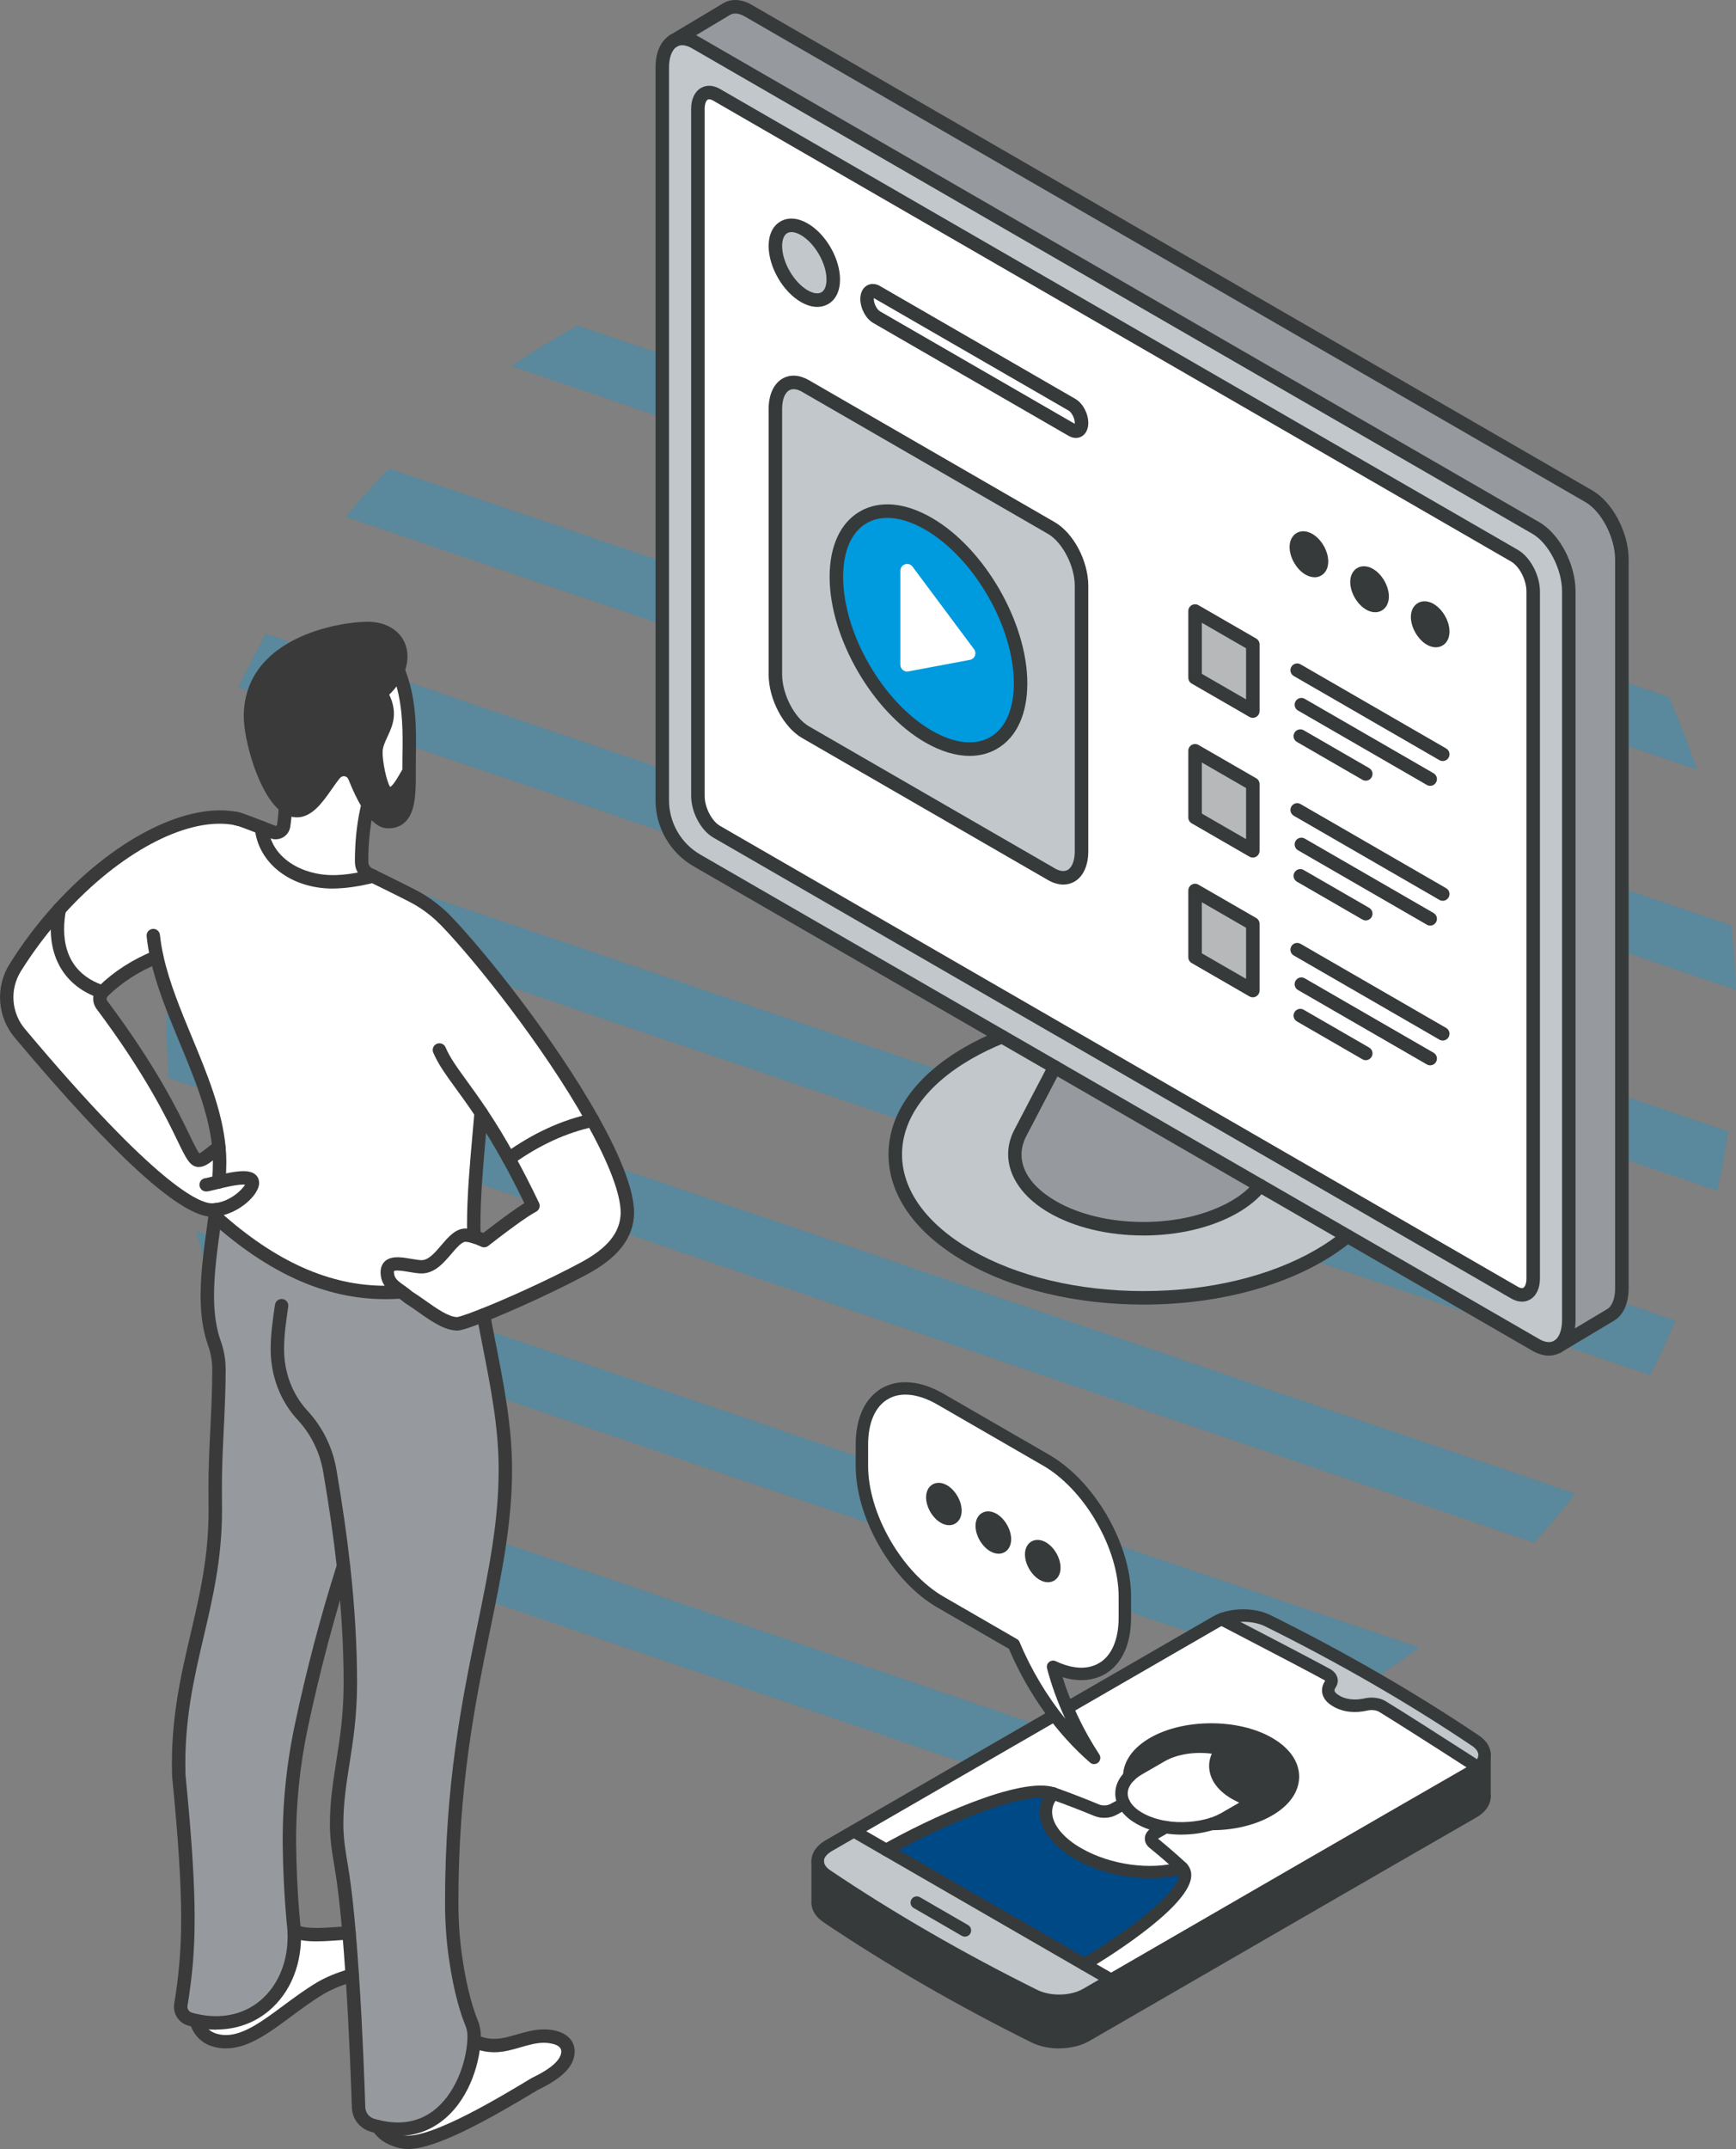 <?xml version="1.0" encoding="UTF-8"?><svg id="uuid-0151e0d1-d2ca-4357-bc96-17813c7c7ebe" xmlns="http://www.w3.org/2000/svg" viewBox="0 0 508.51 629.13"><rect x="0" y="0" width="508.51" height="629.13" fill="#808080" stroke="none"/><g id="uuid-341cdc24-a6df-45db-b1ac-59a2d3f16442"><path d="m262.87,68.2c-11.84.82-23.41,2.52-34.65,5.03l227.24,77.3c-8.37-10.04-17.57-19.34-27.49-27.81l-160.96-54.75c-1.38.07-2.76.14-4.15.23Z" fill="#009ade" opacity=".3" stroke-width="0"/><path d="m169.22,95.33c-6.7,3.63-13.19,7.59-19.46,11.84l347.28,118.13c-2.4-7.26-5.14-14.35-8.22-21.26L169.22,95.33Z" fill="#009ade" opacity=".3" stroke-width="0"/><path d="m101.29,151.31l407.22,138.52c-.09-2.67-.21-5.34-.4-8.03-.25-3.67-.6-7.3-1.02-10.91L113.97,137.16c-4.42,4.54-8.66,9.26-12.69,14.14Z" fill="#009ade" opacity=".3" stroke-width="0"/><path d="m77.89,185.52c-2.87,5.13-5.55,10.37-8.03,15.73l433.12,147.33c1.3-5.71,2.38-11.5,3.23-17.36L77.89,185.52Z" fill="#009ade" opacity=".3" stroke-width="0"/><path d="m56.31,238.81c-1.49,5.64-2.77,11.36-3.83,17.16l430.88,146.57c2.67-5.2,5.15-10.52,7.42-15.93L56.31,238.81Z" fill="#009ade" opacity=".3" stroke-width="0"/><path d="m48.73,296.85c-.01,5.49.16,11.02.54,16.59.05.71.12,1.41.17,2.12l400.01,136.07c4.18-4.63,8.17-9.43,11.96-14.39L48.73,296.85Z" fill="#009ade" opacity=".3" stroke-width="0"/><path d="m57.44,360.44c2.01,7.1,4.34,14.05,6.98,20.84l333.07,113.3c6.29-3.8,12.38-7.89,18.25-12.25L57.44,360.44Z" fill="#009ade" opacity=".3" stroke-width="0"/><path d="m309.99,525.44c11.44-1.56,22.58-3.95,33.38-7.1l-250.51-85.21c6.73,9.21,14.12,17.89,22.09,25.97l195.03,66.34Z" fill="#009ade" opacity=".3" stroke-width="0"/><path d="m475.09,163.77v213.37c0,3.86-1.27,6.6-3.3,7.8l-15.53,9.28c2.03-1.18,3.28-3.93,3.28-7.79v-213.35c0-7.14-4.32-15.43-9.67-18.51L203.68,12.43c-2.36-1.36-4.52-1.49-6.2-.58l15.36-9.19c1.7-1.01,3.93-.93,6.38.49l246.18,142.13c5.34,3.08,9.68,11.36,9.68,18.49Z" fill="#969a9e" stroke-width="0"/><path d="m459.53,360.63v25.8c0,3.86-1.26,6.6-3.29,7.78-1.71,1.02-3.94.94-6.38-.48l-245.73-141.85c-6.27-3.62-10.14-10.33-10.14-17.58V19.75c0-4,1.35-6.75,3.48-7.9,1.68-.91,3.84-.78,6.2.58l246.18,142.13c5.35,3.08,9.67,11.36,9.67,18.51v187.55Zm-10.43,13.66v-201.13c0-4.04-2.45-8.72-5.47-10.46L209.91,27.75c-3.03-1.75-5.48.1-5.48,4.14v201.13c0,4.03,2.45,8.72,5.48,10.47l233.72,134.94c3.02,1.74,5.47-.11,5.47-4.14Z" fill="#c2c7cc" stroke-width="0"/><path d="m449.1,173.15v201.13c0,4.03-2.45,5.89-5.47,4.14l-233.72-134.94c-3.03-1.75-5.48-6.44-5.48-10.47V31.89c0-4.04,2.45-5.89,5.48-4.14l233.72,134.94c3.02,1.74,5.47,6.43,5.47,10.46Zm-26.49,11.75c0-2.35-1.65-5.2-3.68-6.38-2.03-1.17-3.68-.22-3.68,2.13s1.65,5.21,3.68,6.38c2.04,1.18,3.68.22,3.68-2.13Zm-17.76-10.25c0-2.35-1.65-5.2-3.68-6.38s-3.68-.22-3.68,2.13,1.65,5.2,3.68,6.38c2.04,1.18,3.68.22,3.68-2.13Zm-17.77-10.26c0-2.35-1.65-5.2-3.68-6.38-2.04-1.18-3.68-.22-3.68,2.13s1.65,5.2,3.68,6.38c2.03,1.17,3.68.21,3.68-2.13Zm-20.11,125.61v-19.53l-16.91-9.76v19.53l16.91,9.76Zm0-40.91v-19.53l-16.91-9.76v19.53l16.91,9.76Zm0-40.91v-19.53l-16.91-9.76v19.53l16.91,9.76Zm-50.17,41.05v-77.73c0-6.52-3.96-14.1-8.86-16.92l-71.97-41.55c-4.89-2.82-8.86.18-8.86,6.7v77.73c0,6.52,3.96,14.09,8.86,16.92l71.97,41.55c4.89,2.82,8.86-.17,8.86-6.69Zm0-125.42c0-2.04-1.24-4.42-2.78-5.31l-57.26-33.06c-.77-.44-1.46-.43-1.96-.05-.5.38-.81,1.13-.81,2.15,0,2.04,1.24,4.41,2.78,5.3l57.26,33.06c.77.44,1.46.43,1.96.05.51-.38.81-1.13.81-2.15Zm-72.72-41.99c0-5.41-3.8-11.99-8.48-14.69-4.68-2.7-8.47-.51-8.47,4.9s3.8,11.98,8.47,14.68c4.68,2.7,8.48.51,8.48-4.89Z" fill="#fff" stroke-width="0"/><path d="m418.93,178.51c2.04,1.18,3.68,4.03,3.68,6.38s-1.65,3.3-3.68,2.13c-2.03-1.17-3.68-4.04-3.68-6.38s1.65-3.3,3.68-2.13Z" fill="#373a3a" stroke-width="0"/><path d="m401.17,168.26c2.04,1.18,3.68,4.03,3.68,6.38s-1.65,3.3-3.68,2.13c-2.04-1.18-3.68-4.04-3.68-6.38s1.65-3.3,3.68-2.13Z" fill="#373a3a" stroke-width="0"/><path d="m369.09,347.12l25.58,14.77c-2.44,2.01-5.22,3.95-8.34,5.75-14.21,8.21-32.8,12.3-51.41,12.31-18.58,0-37.19-4.1-51.39-12.3-28.39-16.38-28.39-42.96,0-59.34,3.13-1.81,6.48-3.42,9.98-4.83l15.44,8.91-10.08,19.29c-3.88,7.41-.73,15.8,9.42,21.66,7.36,4.25,16.99,6.37,26.62,6.38,9.65,0,19.27-2.12,26.65-6.37,3.21-1.85,5.73-3.99,7.52-6.23Z" fill="#c2c7cc" stroke-width="0"/><path d="m383.41,158c2.03,1.17,3.68,4.02,3.68,6.38s-1.65,3.3-3.68,2.13c-2.04-1.18-3.68-4.04-3.68-6.38s1.65-3.3,3.68-2.13Z" fill="#373a3a" stroke-width="0"/><path d="m308.95,312.39l60.14,34.73c-1.8,2.24-4.32,4.38-7.52,6.23-7.37,4.25-16.99,6.36-26.65,6.37-9.63,0-19.26-2.13-26.62-6.38-10.16-5.86-13.3-14.25-9.42-21.66l10.08-19.29Z" fill="#969a9e" stroke-width="0"/><polygon points="366.97 270.46 366.97 289.99 350.06 280.23 350.06 260.7 366.97 270.46" fill="#b6b8ba" stroke-width="0"/><polygon points="366.97 229.55 366.97 249.08 350.06 239.32 350.06 219.79 366.97 229.55" fill="#b6b8ba" stroke-width="0"/><polygon points="366.97 188.64 366.97 208.17 350.06 198.41 350.06 178.88 366.97 188.64" fill="#b6b8ba" stroke-width="0"/><path d="m316.8,171.49v77.73c0,6.52-3.96,9.52-8.86,6.69l-71.97-41.55c-4.89-2.82-8.86-10.4-8.86-16.92v-77.73c0-6.52,3.96-9.52,8.86-6.7l71.97,41.55c4.89,2.82,8.86,10.4,8.86,16.92Zm-17.86,28.55c0-17.19-12.08-38.11-26.98-46.72-14.9-8.6-26.98-1.63-26.98,15.57s12.08,38.12,26.98,46.72c14.9,8.6,26.98,1.63,26.98-15.57Z" fill="#c2c7cc" stroke-width="0"/><path d="m314.03,118.49c1.53.88,2.78,3.26,2.78,5.31,0,1.02-.31,1.77-.81,2.15-.5.38-1.19.39-1.96-.05l-57.26-33.06c-1.53-.88-2.78-3.26-2.78-5.3,0-1.02.31-1.77.81-2.15.51-.38,1.19-.4,1.96.05l57.26,33.06Z" fill="#fff" stroke-width="0"/><path d="m271.96,153.32c14.9,8.6,26.98,29.52,26.98,46.72s-12.08,24.18-26.98,15.57c-14.9-8.6-26.98-29.52-26.98-46.72s12.08-24.17,26.98-15.57Zm-6.26,41.3l18.01-3.38-18.01-24.16v27.54Z" fill="#009ade" stroke-width="0"/><polygon points="283.71 191.24 265.71 194.62 265.71 167.08 283.71 191.24" fill="#fff" stroke-width="0"/><path d="m235.6,67.13c4.68,2.7,8.48,9.28,8.48,14.69s-3.8,7.59-8.48,4.89c-4.68-2.7-8.47-9.28-8.47-14.68s3.8-7.6,8.47-4.9Z" fill="#c2c7cc" stroke-width="0"/><path d="m453.7,396.87c-1.55,0-3.19-.48-4.83-1.43l-245.73-141.84c-6.86-3.96-11.12-11.36-11.12-19.29V19.75c0-4.58,1.65-8.09,4.52-9.64,2.36-1.27,5.25-1.05,8.13.61l246.18,142.13c5.98,3.44,10.66,12.32,10.66,20.22v213.35c0,4.43-1.55,7.89-4.26,9.48-1.09.64-2.29.96-3.55.96Zm-159.2-95.11l156.36,90.25c1.2.7,2.93,1.34,4.39.49,1.45-.85,2.31-3.13,2.31-6.08v-213.35c0-6.39-3.97-14.09-8.68-16.79L202.69,14.14c-1.17-.67-2.86-1.32-4.28-.55-1.53.82-2.44,3.12-2.44,6.16v214.55c0,6.53,3.5,12.61,9.15,15.87l89.37,51.59Z" fill="#373a3a" stroke-width="0"/><path d="m456.25,396.2c-.67,0-1.33-.34-1.7-.96-.56-.94-.25-2.15.68-2.71l15.53-9.28c1.47-.87,2.34-3.14,2.34-6.1v-213.37c0-6.37-3.98-14.06-8.69-16.78L218.23,4.86c-1.21-.7-2.94-1.35-4.38-.5l-15.53,9.28c-.94.56-2.15.25-2.71-.68-.56-.94-.25-2.15.68-2.71l15.54-9.29c2.41-1.43,5.39-1.26,8.38.47l246.18,142.13c5.98,3.45,10.67,12.33,10.67,20.2v213.37c0,4.43-1.56,7.9-4.28,9.5l-15.52,9.28c-.32.19-.67.28-1.01.28Z" fill="#373a3a" stroke-width="0"/><path d="m334.92,361.69c-10.4,0-20.21-2.36-27.61-6.64-10.68-6.17-14.68-15.7-10.19-24.29l10.08-19.29c.51-.97,1.7-1.34,2.67-.84.97.5,1.34,1.7.84,2.67l-10.08,19.29c-3.53,6.75-.29,13.87,8.66,19.04,6.82,3.94,15.92,6.11,25.64,6.11,9.72,0,18.84-2.18,25.66-6.11,2.91-1.68,5.25-3.62,6.97-5.75.68-.85,1.93-.99,2.78-.31.85.68.99,1.93.31,2.78-2.02,2.52-4.74,4.78-8.08,6.71-7.41,4.27-17.23,6.63-27.63,6.64Z" fill="#373a3a" stroke-width="0"/><path d="m334.92,381.92c-19.75,0-38.35-4.47-52.38-12.57-14.37-8.29-22.28-19.44-22.28-31.38s7.91-23.09,22.28-31.38c3.16-1.82,6.6-3.49,10.24-4.95,1.01-.41,2.17.08,2.57,1.1.41,1.01-.08,2.17-1.1,2.57-3.46,1.39-6.73,2.97-9.73,4.7-13.09,7.55-20.3,17.48-20.3,27.96s7.21,20.4,20.3,27.96c13.44,7.76,31.34,12.03,50.4,12.04,19.09,0,36.99-4.29,50.42-12.04,2.93-1.68,5.65-3.55,8.07-5.56.84-.7,2.09-.58,2.78.27.7.84.58,2.09-.26,2.78-2.6,2.15-5.5,4.15-8.62,5.94-14.01,8.1-32.62,12.57-52.39,12.57Z" fill="#373a3a" stroke-width="0"/><path d="m445.8,381.06c-1.02,0-2.1-.31-3.16-.93l-233.72-134.94c-3.63-2.09-6.47-7.44-6.47-12.18V31.89c0-2.85,1.05-5.08,2.88-6.14,1.63-.94,3.61-.84,5.57.29l233.72,134.94c3.62,2.09,6.46,7.44,6.46,12.17v201.14c0,2.84-1.05,5.08-2.88,6.14-.74.43-1.55.64-2.39.64ZM207.73,29.07c-.15,0-.3.03-.42.1-.42.24-.9,1.1-.9,2.72v201.13c0,3.34,2.06,7.35,4.49,8.75l233.72,134.94c.32.18,1.1.58,1.6.29.42-.24.91-1.1.91-2.71v-201.14c0-3.34-2.05-7.34-4.49-8.75L208.92,29.46c-.24-.14-.74-.39-1.19-.39Z" fill="#373a3a" stroke-width="0"/><path d="m239.39,89.85c-1.51,0-3.13-.48-4.78-1.43-5.31-3.06-9.46-10.26-9.46-16.39,0-3.35,1.23-5.91,3.47-7.2,2.24-1.3,5.07-1.08,7.97.59,5.31,3.06,9.47,10.27,9.47,16.4,0,3.35-1.23,5.9-3.47,7.19-.97.56-2.05.84-3.2.84Zm-7.57-21.9c-.46,0-.88.1-1.22.3-.95.55-1.5,1.93-1.5,3.78,0,4.69,3.43,10.62,7.49,12.96,1.6.93,3.07,1.14,4.02.59.95-.55,1.49-1.92,1.49-3.77,0-4.69-3.43-10.63-7.49-12.98-1.02-.59-1.98-.89-2.79-.89Z" fill="#373a3a" stroke-width="0"/><path d="m315.14,128.21c-.69,0-1.41-.2-2.1-.6l-57.26-33.06c-2.15-1.24-3.77-4.25-3.77-7.01,0-1.63.57-2.96,1.6-3.73,1.17-.88,2.72-.91,4.14-.08l57.26,33.06c2.15,1.24,3.77,4.26,3.77,7.02,0,1.63-.57,2.95-1.6,3.73-.6.45-1.3.68-2.03.68Zm-59.17-40.94c0,.08-.01.17-.01.27,0,1.44.96,3.11,1.79,3.59l57.06,32.94c0-.08.01-.16.01-.26,0-1.44-.96-3.12-1.79-3.6l-57.06-32.94Z" fill="#373a3a" stroke-width="0"/><path d="m385.05,168.99c-.85,0-1.75-.26-2.63-.76-2.66-1.54-4.67-5.02-4.67-8.09,0-1.85.75-3.34,2.07-4.1,1.31-.76,2.99-.66,4.58.26,2.66,1.53,4.67,5.01,4.67,8.09,0,1.85-.75,3.34-2.07,4.1-.59.34-1.25.51-1.94.51Zm-3.28-9.51s-.07.24-.07.65c0,1.63,1.28,3.85,2.69,4.67.35.2.56.23.64.24,0-.04.07-.24.07-.65,0-1.63-1.28-3.85-2.69-4.66-.36-.2-.57-.24-.65-.24Z" fill="#373a3a" stroke-width="0"/><path d="m402.82,179.24c-.85,0-1.76-.26-2.64-.77-2.66-1.54-4.67-5.02-4.67-8.09,0-1.85.75-3.34,2.07-4.1,1.31-.76,2.98-.66,4.58.26,2.66,1.54,4.67,5.02,4.67,8.09,0,1.84-.75,3.34-2.07,4.1-.59.34-1.25.51-1.94.51Zm-3.29-9.51s-.07.24-.07.65c0,1.63,1.28,3.85,2.69,4.67.36.21.57.23.64.24,0-.04.07-.24.07-.65,0-1.66-1.26-3.84-2.69-4.67-.36-.2-.57-.23-.65-.24Z" fill="#373a3a" stroke-width="0"/><path d="m420.58,189.5c-.85,0-1.76-.26-2.64-.77-2.62-1.51-4.67-5.07-4.67-8.09,0-1.84.75-3.34,2.07-4.1,1.32-.76,2.98-.67,4.58.26,2.66,1.54,4.67,5.02,4.67,8.09,0,1.85-.75,3.34-2.07,4.1-.59.34-1.25.51-1.94.51Zm-3.28-9.51s-.07.24-.07.65c0,1.63,1.28,3.85,2.69,4.67.36.21.57.23.64.24,0-.04.07-.24.07-.65,0-1.66-1.26-3.84-2.69-4.67-.36-.21-.57-.23-.64-.24Z" fill="#373a3a" stroke-width="0"/><path d="m311.47,258.96c-1.44,0-2.98-.45-4.51-1.33l-71.97-41.55c-5.52-3.19-9.84-11.37-9.84-18.63v-77.73c0-4.16,1.48-7.39,4.05-8.88,2.25-1.3,5.01-1.13,7.77.47l71.97,41.55c5.52,3.19,9.84,11.37,9.84,18.64v77.73c0,4.15-1.48,7.39-4.05,8.87-1,.58-2.1.86-3.26.86Zm-2.54-4.76c1.06.61,2.58,1.18,3.82.47,1.3-.75,2.07-2.78,2.07-5.45v-77.73c0-5.78-3.6-12.75-7.87-15.21l-71.97-41.55c-1.05-.61-2.57-1.18-3.81-.47-1.3.75-2.07,2.79-2.07,5.45v77.73c0,5.78,3.6,12.74,7.87,15.2l71.97,41.55Z" fill="#373a3a" stroke-width="0"/><path d="m284.02,221.29c-4.04,0-8.48-1.33-13.04-3.96-15.42-8.9-27.97-30.63-27.97-48.44,0-9.05,3.16-15.86,8.89-19.17,5.73-3.31,13.21-2.64,21.05,1.89,15.42,8.9,27.97,30.63,27.97,48.43,0,9.06-3.16,15.87-8.89,19.18-2.4,1.39-5.1,2.07-8.01,2.07Zm-24.09-69.68c-2.23,0-4.27.51-6.05,1.54-4.46,2.57-6.91,8.16-6.91,15.74,0,16.55,11.66,36.74,25.99,45.01,6.57,3.79,12.64,4.46,17.1,1.89,4.46-2.57,6.91-8.17,6.91-15.75,0-16.54-11.66-36.73-25.99-45-3.94-2.28-7.71-3.43-11.05-3.43Z" fill="#373a3a" stroke-width="0"/><path d="m265.71,196.6c-.46,0-.91-.16-1.26-.46-.45-.38-.71-.93-.71-1.52v-27.54c0-.85.55-1.61,1.36-1.88.81-.27,1.7.01,2.21.7l18.01,24.16c.41.55.5,1.27.26,1.9-.25.64-.81,1.1-1.48,1.22l-18.01,3.38c-.12.02-.24.03-.36.03Zm1.98-23.55v19.19l12.55-2.35-12.55-16.84Z" fill="#fff" stroke-width="0"/><path d="m366.97,210.15c-.34,0-.68-.09-.99-.27l-16.91-9.76c-.61-.35-.99-1.01-.99-1.71v-19.53c0-.71.38-1.36.99-1.71.61-.35,1.37-.35,1.98,0l16.91,9.76c.61.35.99,1.01.99,1.71v19.53c0,.71-.38,1.36-.99,1.71-.31.18-.65.27-.99.27Zm-14.93-12.88l12.96,7.48v-14.96l-12.96-7.48v14.96Z" fill="#373a3a" stroke-width="0"/><path d="m422.61,222.8c-.34,0-.68-.08-.99-.27l-42.64-24.62c-.95-.55-1.27-1.75-.72-2.7.55-.95,1.75-1.27,2.7-.72l42.64,24.62c.95.55,1.27,1.75.72,2.7-.37.63-1.03.99-1.71.99Z" fill="#373a3a" stroke-width="0"/><path d="m418.93,230.06c-.34,0-.68-.09-.99-.27l-37.73-21.78c-.95-.55-1.27-1.75-.72-2.7.55-.95,1.76-1.27,2.7-.72l37.73,21.78c.95.55,1.27,1.76.72,2.7-.37.63-1.03.99-1.71.99Z" fill="#373a3a" stroke-width="0"/><path d="m400.06,228.55c-.34,0-.68-.08-.99-.27l-19.17-11.07c-.95-.55-1.27-1.75-.72-2.7.55-.95,1.76-1.27,2.7-.72l19.17,11.07c.95.55,1.27,1.75.72,2.7-.37.63-1.03.99-1.71.99Z" fill="#373a3a" stroke-width="0"/><path d="m366.97,251.06c-.34,0-.68-.09-.99-.27l-16.91-9.76c-.61-.35-.99-1.01-.99-1.71v-19.53c0-.71.38-1.36.99-1.71.61-.35,1.37-.35,1.98,0l16.91,9.76c.61.35.99,1.01.99,1.71v19.53c0,.71-.38,1.36-.99,1.71-.31.18-.65.27-.99.27Zm-14.93-12.88l12.96,7.48v-14.96l-12.96-7.48v14.96Z" fill="#373a3a" stroke-width="0"/><path d="m422.61,263.71c-.34,0-.68-.09-.99-.27l-42.64-24.62c-.95-.55-1.27-1.76-.72-2.7.55-.95,1.75-1.27,2.7-.72l42.64,24.62c.95.55,1.27,1.76.72,2.7-.37.63-1.03.99-1.71.99Z" fill="#373a3a" stroke-width="0"/><path d="m418.93,270.97c-.34,0-.68-.08-.99-.27l-37.73-21.78c-.95-.55-1.27-1.76-.72-2.7.55-.95,1.76-1.27,2.7-.72l37.73,21.78c.95.55,1.27,1.76.72,2.7-.37.63-1.03.99-1.71.99Z" fill="#373a3a" stroke-width="0"/><path d="m400.06,269.46c-.34,0-.68-.09-.99-.27l-19.17-11.07c-.95-.55-1.27-1.76-.72-2.7.55-.95,1.76-1.27,2.7-.72l19.17,11.07c.95.55,1.27,1.75.72,2.7-.37.63-1.03.99-1.71.99Z" fill="#373a3a" stroke-width="0"/><path d="m366.97,291.97c-.34,0-.68-.09-.99-.27l-16.91-9.76c-.61-.35-.99-1.01-.99-1.71v-19.53c0-.71.38-1.36.99-1.71.61-.35,1.37-.35,1.98,0l16.91,9.76c.61.35.99,1.01.99,1.71v19.53c0,.71-.38,1.36-.99,1.71-.31.18-.65.27-.99.27Zm-14.93-12.88l12.96,7.48v-14.96l-12.96-7.48v14.96Z" fill="#373a3a" stroke-width="0"/><path d="m422.61,304.62c-.34,0-.68-.08-.99-.27l-42.64-24.62c-.95-.55-1.27-1.76-.72-2.7.55-.95,1.75-1.27,2.7-.72l42.64,24.62c.95.55,1.27,1.76.72,2.7-.37.63-1.03.99-1.71.99Z" fill="#373a3a" stroke-width="0"/><path d="m418.93,311.88c-.34,0-.68-.08-.99-.27l-37.73-21.78c-.95-.55-1.27-1.75-.72-2.7.55-.95,1.76-1.27,2.7-.72l37.73,21.78c.95.55,1.27,1.75.72,2.7-.37.63-1.03.99-1.71.99Z" fill="#373a3a" stroke-width="0"/><path d="m400.06,310.37c-.34,0-.68-.08-.99-.27l-19.17-11.07c-.95-.55-1.27-1.75-.72-2.7.55-.95,1.76-1.27,2.7-.72l19.17,11.07c.95.55,1.27,1.76.72,2.7-.37.63-1.03.99-1.71.99Z" fill="#373a3a" stroke-width="0"/><path d="m64.09,346.01c.15-1.99.24-3.96.24-5.89,0-1.4-.07-2.81-.21-4.21-2.47,1.7-4.4,3.78-5.86,3.78-3.38,0-4.85-14.02-28.38-45.49-.85-1.14-.78-2.72.13-3.77-11.49-3.75-14.63-13.66-12.6-24.26-4.77,5.26-9.17,11.04-12.97,17.14-3.74,6.03-3.18,13.77,1.37,19.19,17.12,20.39,45.1,51.73,56.24,51.73.41,0,.81-.03,1.21-.07,5.59-.64,10.67-5.55,10.67-7.83,0-1.3-1.31-1.51-2.61-1.51-2.04,0-4.92.62-7.22,1.18Z" fill="#fff" stroke-width="0"/><path d="m64.11,335.91c.13,1.4.21,2.81.21,4.21,0,1.94-.09,3.9-.24,5.89,2.3-.56,5.19-1.18,7.22-1.18,1.3,0,2.61.21,2.61,1.51,0,2.27-5.08,7.18-10.67,7.83-.07.65-.16,1.29-.25,1.94,14.6,13.1,30.88,22.26,49.81,22.26,1.62,0,3.21-.06,4.76-.18-2.2-1.55-4.14-2.84-4.14-5.79,0-1.86,1.27-2.38,3-2.38,2.2,0,5.14.86,7.06.86,5.51,0,8.57-9.26,12.84-9.26.69,0,1.51.13,2.48.43-.03-1.14-.06-2.27-.06-3.41,0-10.58,1.23-21.73,2.16-32.84,2.41,3.6,5.13,7.96,8.14,13.41,7.77-5.51,15.63-9.29,24.52-11.27-12.16-21.72-32.29-47.39-42.99-58.41-.28-.29-.56-.57-.84-.84-2.67-2.56-5.69-4.77-9.07-6.5-3.74-1.94-7.56-3.83-11.42-5.69-4.58,1.15-8.66,1.68-11.82,1.68-10.43,0-19.93-6.03-20.86-15.88-1.91-.74-3.77-1.47-5.64-2.13-.26-.09-.53-.18-.8-.27-.47-.14-.96-.26-1.45-.35-.26-.05-.52-.08-.77-.12-14.65-2.07-34.58,9.22-50.52,26.75-2.02,10.59,1.11,20.5,12.6,24.26.07-.09.15-.16.22-.24,4.5-4.38,9.68-7.61,15.67-10.09h.01c4.03,18.5,16.46,37.21,18.2,55.8Z" fill="#fff" stroke-width="0"/><path d="m103.17,578.23c1.06,15.82,1.63,31.69,1.86,38.73.07,2.42,1.68,4.5,4,5.2.59.18,1.18.33,1.74.46,19.23,4.54,27.38-13.86,28.05-25.14.03-.46.04-.92.04-1.34,0-1.37-.25-2.72-.78-3.99-1.06-2.54-3.21-8.69-4.71-19.31-.72-5.1-1.06-10.25-1.08-15.39-.12-61.59,15.7-91.16,15.7-127.37,0-15.38-3.68-30.14-6.4-45.06-3.94,1.57-6.81,2.54-7.7,2.54-4.22,0-9.66-4.92-14.18-7.71-.71-.62-1.45-1.15-2.16-1.65-1.55.12-3.13.18-4.76.18-18.94,0-35.22-9.16-49.81-22.26-1.03,7.83-2.29,15.79-2.29,23.22,0,4.96.56,9.71,2.11,14.03.86,2.39,1.3,4.96,1.3,7.52,0,12.04-1.11,22.96-1.11,34.54,0,2.3.03,4.62.03,6.94,0,28.76-11.61,46.8-10.68,77.42,3.68,37.24,3.22,51.01.61,67.16-.3,1.86.84,3.63,2.64,4.17.65.19,1.29.35,1.91.49,17.42,3.8,29.46-9.63,28.64-26.21-.02-.31-.03-.62-.06-.93,0,0-1.15-10.02-1.33-24.04-.13-11.77,1.05-23.5,3.49-35.03,2.93-13.83,6.93-29.83,12.35-46.89,1.26,11.38,2.01,22.81,2.01,34.27,0,17.54-4.02,27.52-4.02,41.3,0,5.64,1.09,10.39,1.79,15.07.71,4.79,1.31,10.55,1.85,16.72.34,4,.65,8.17.93,12.35Z" fill="#969a9e" stroke-width="0"/><path d="m57.53,591.6c.55,2.51,2.36,4.65,4.9,5.51,1.27.43,2.53.62,3.78.62,8.64,0,17.14-9.4,27.49-15.59,2.98-1.79,6.18-2.95,9.47-3.91-.28-4.18-.59-8.35-.93-12.35-3.09.18-6.44.52-9.5.52-2.63,0-4.82-.28-6.56-1h-.01c.84,16.58-11.24,30.06-28.64,26.21Z" fill="#fff" stroke-width="0"/><path d="m68.69,239.54c.49.1.97.22,1.45.35-.49-.15-.98-.27-1.45-.35Z" fill="#fff" stroke-width="0"/><path d="m73.35,209.32c-.13,6.62,4.16,22.26,10.27,26.77,1.04.77,2.13,1.2,3.25,1.23,4.67.11,8-7.01,11.26-10.84.77-.9,1.96-1.35,3.15-1.15,1.17.19,2.16.99,2.6,2.1,1.1,2.77,2.45,5.73,3.94,8.13,1.79,2.87,3.75,4.95,5.75,4.99,5.82.12,6.16-6.28,6.26-12.11.02-.89.01-1.76.01-2.64-.1.18-.21.35-.31.52-1.04,1.7-3.1,6.18-5.5,6.15-.01,0-.01,0-.03,0-2.48-.04-3.96-9.6-3.9-12.38.07-3.69,3.24-6.85,3.32-10.89.04-2.25-.77-4.36-1.89-6.29,2.25-1.71,4.06-4.16,5.05-6.72.49-1.27.78-2.59.8-3.86.08-5.2-4.08-8.2-9.34-8.32-8.1-.16-34.27,4.18-34.7,25.34Z" fill="#3a3a3a" stroke-width="0"/><path d="m79.92,243.59c-1.12-.45-2.23-.87-3.34-1.3.93,9.85,10.43,15.88,20.86,15.88,3.16,0,7.24-.53,11.82-1.68-.35-.18-.72-.34-1.08-.52-1.34-.65-2.22-1.99-2.25-3.49-.02-.84,0-1.67.01-2.51.13-4.84.69-9.78,1.86-14.43-1.49-2.39-2.84-5.35-3.94-8.13-.44-1.11-1.43-1.91-2.6-2.1-1.18-.19-2.38.25-3.15,1.15-3.26,3.83-6.59,10.95-11.26,10.84-1.12-.03-2.22-.46-3.25-1.23-.07,1.91-.23,3.81-.52,5.69-.11.71-.53,1.34-1.15,1.68-.62.35-1.36.4-2.02.13Z" fill="#fff" stroke-width="0"/><path d="m110.1,220.06c-.06,2.78,1.42,12.34,3.9,12.38.01,0,.01,0,.03,0,2.39.03,4.46-4.45,5.5-6.15.1-.16.21-.34.31-.52-.01-1.45-.03-2.88,0-4.3.19-9.01.03-17.27-3.25-25.32-.97,2.57-2.81,5.01-5.05,6.72,1.12,1.94,1.94,4.05,1.89,6.29-.09,4.03-3.25,7.19-3.32,10.89Z" fill="#fff" stroke-width="0"/><path d="m110.78,622.62c.75,1.24,1.85,2.29,3.18,3,1.77.95,3.6,1.55,5.48,1.55,8.18,0,24.55-9.47,37.29-17.14,3.77-1.83,9.65-5.04,9.65-9.48,0-3.31-3.71-4.49-7.02-4.49-5.04,0-9.69,2.76-14.52,2.76-2.08,0-4.18-.44-5.98-1.34h-.01c-.62,11.29-8.82,29.66-28.05,25.14Z" fill="#fff" stroke-width="0"/><path d="m116.44,370.02c-1.73,0-3,.52-3,2.38,0,2.95,1.94,4.24,4.14,5.79.71.5,1.45,1.03,2.16,1.65,4.52,2.79,9.96,7.71,14.18,7.71.89,0,3.75-.98,7.7-2.54,7.86-3.12,20.02-8.61,29.22-13.55,6.54-3.46,12.84-8.39,12.94-16.38,0-6.44-4.12-16.28-10.19-27.15-8.89,1.98-16.75,5.76-24.52,11.27,2.2,3.97,4.55,8.52,7.08,13.81-2.32,1.29-5.79,3.59-14.31,10.21-1.15-.53-2.14-.93-3-1.18-.98-.29-1.79-.43-2.48-.43-4.27,0-7.33,9.26-12.84,9.26-1.92,0-4.86-.86-7.06-.86Z" fill="#fff" stroke-width="0"/><path d="m113.72,242.5c-.07,0-.13,0-.2,0-2.51-.06-4.92-1.99-7.37-5.92-1.37-2.2-2.75-5.04-4.1-8.44-.19-.47-.6-.81-1.09-.89-.5-.08-1.01.1-1.34.49-.78.92-1.59,2.07-2.44,3.3-2.71,3.86-5.77,8.24-10.2,8.24-.05,0-.1,0-.15,0-1.5-.03-2.97-.58-4.37-1.61-6.74-4.97-11.2-21.39-11.06-28.39.46-22.83,28.09-27.26,36.29-27.26.14,0,.28,0,.41,0,6.72.15,11.35,4.39,11.26,10.31-.02,1.24-.24,2.51-.66,3.79,3.19,8.28,3.3,16.74,3.11,25.4-.02.77-.01,2.5-.01,4.05.02.14.02.28,0,.42,0,1.13,0,2.11,0,2.47-.09,4.93-.4,9.57-3.11,12.18-1.29,1.24-2.95,1.86-4.95,1.86Zm-12.99-19.18c.28,0,.57.02.86.07,1.84.3,3.42,1.57,4.11,3.31,1.26,3.18,2.54,5.81,3.79,7.81,2.33,3.74,3.75,4.06,4.13,4.07,1.32.02,1.99-.42,2.35-.77,1.05-1.01,1.5-3.04,1.71-5.18-1.03,1.04-2.26,1.75-3.66,1.77-.63,0-1.51-.2-2.36-1.08-2.56-2.65-3.56-11.1-3.51-13.3.04-2.22.93-4.13,1.79-5.99.77-1.67,1.5-3.25,1.54-4.9.03-1.6-.5-3.33-1.63-5.27-.5-.85-.28-1.94.51-2.54,1.93-1.47,3.54-3.61,4.41-5.87h0c.42-1.1.65-2.17.67-3.18.07-4.54-3.95-6.25-7.42-6.33-6.8-.15-32.29,3.44-32.7,23.41-.14,6.74,4.23,21.28,9.47,25.15.74.54,1.45.83,2.13.84,2.4.01,4.88-3.46,7.05-6.57.91-1.3,1.77-2.53,2.67-3.59,1.02-1.2,2.54-1.89,4.1-1.89Zm13.28-19.96c.97,2.03,1.42,3.96,1.38,5.86-.05,2.47-1.03,4.59-1.9,6.46-.72,1.56-1.4,3.03-1.42,4.42-.06,2.84,1.17,8.82,2.23,10.29.5-.28,1.38-1.27,2.96-4.08.22-.4.43-.76.6-1.04v-.02c0-1.49,0-3.08.02-3.82.15-7.03.1-13.9-1.73-20.49-.64.87-1.37,1.68-2.14,2.41Z" fill="#3a3a3a" stroke-width="0"/><path d="m80.8,245.72c-.54,0-1.08-.1-1.6-.31-1.19-.47-7.1-2.77-8.91-3.4-.25-.09-.5-.17-.75-.25-.35-.11-.75-.21-1.22-.3-1.06-.2-1.76-1.22-1.56-2.29.2-1.07,1.22-1.77,2.29-1.57.63.12,1.18.25,1.68.41.28.09.57.18.85.28,1.97.69,8.08,3.07,9.06,3.46.11.05.24.04.34-.02.09-.05.15-.15.17-.27.26-1.7.42-3.48.5-5.47.04-1.08.98-1.9,2.03-1.88,1.08.04,1.93.95,1.88,2.03-.08,2.13-.26,4.07-.54,5.91-.2,1.3-.99,2.46-2.13,3.1-.66.37-1.38.55-2.11.55Z" fill="#3a3a3a" stroke-width="0"/><path d="m63.31,594.2c-2.02,0-4.1-.23-6.21-.69-.66-.14-1.35-.32-2.04-.52-2.74-.81-4.47-3.54-4.03-6.36,2.56-15.82,3.08-29.2-.62-66.66,0-.04,0-.09,0-.13-.5-16.28,2.52-29.13,5.43-41.57,2.7-11.53,5.25-22.42,5.25-35.92,0-1.16-.03-5.79-.03-6.94,0-5.78.28-11.5.55-17.03.28-5.64.56-11.48.56-17.51,0-2.32-.41-4.69-1.18-6.86-1.5-4.18-2.23-8.99-2.23-14.7,0-6.62.97-13.67,1.9-20.49,0,0,.6-4.41.65-4.89.12-1.07,1.1-1.86,2.17-1.73,1.07.12,1.85,1.09,1.73,2.17-.06.51-.13,1.01-.19,1.51l-.47,3.46c-.92,6.69-1.86,13.61-1.86,19.96,0,5.25.65,9.62,2,13.37.93,2.59,1.41,5.41,1.41,8.18,0,6.13-.29,12.01-.56,17.7-.28,5.73-.54,11.15-.54,16.84,0,1.15.03,5.78.03,6.94,0,13.94-2.72,25.57-5.36,36.81-2.85,12.17-5.8,24.76-5.33,40.49,3.74,37.84,3.2,51.44.58,67.6-.14.87.4,1.72,1.26,1.97.6.18,1.19.33,1.76.45,6.98,1.52,13.5.09,18.35-4.02,5.44-4.61,8.33-11.96,7.92-20.17-.02-.33-.03-.59-.05-.84,0-.06-1.16-10.24-1.34-24.2-.13-11.83,1.05-23.76,3.53-35.46,3.38-15.99,7.55-31.82,12.4-47.08.33-1.03,1.43-1.6,2.46-1.28,1.03.33,1.6,1.43,1.28,2.46-4.81,15.13-8.95,30.84-12.3,46.7-2.42,11.42-3.58,23.06-3.44,34.6.17,13.74,1.3,23.73,1.32,23.83.03.36.05.67.07.99.47,9.52-2.92,18.03-9.3,23.43-4.31,3.65-9.68,5.55-15.51,5.55Z" fill="#3a3a3a" stroke-width="0"/><path d="m66.21,599.69c-1.51,0-3-.24-4.41-.73-3.12-1.06-5.49-3.72-6.19-6.95-.23-1.06.44-2.1,1.5-2.33,1.06-.23,2.1.44,2.33,1.5.41,1.89,1.8,3.45,3.62,4.07,1.02.35,2.05.52,3.15.52,5.18,0,10.79-4.16,16.73-8.57,3.1-2.3,6.3-4.67,9.75-6.74,2.74-1.64,5.8-2.91,9.93-4.12,1.22-.35,2.52.62,2.52,1.88,0,.94-.65,1.72-1.53,1.92-3.73,1.09-6.48,2.23-8.9,3.68-3.29,1.97-6.41,4.28-9.43,6.52-6.48,4.81-12.59,9.34-19.07,9.34Z" fill="#3a3a3a" stroke-width="0"/><path d="m64.09,347.97s-.1,0-.15,0c-1.08-.08-1.89-1.02-1.81-2.1.16-2.11.23-3.99.23-5.75,0-1.29-.07-2.6-.2-4.03-.95-10.15-5.31-20.66-9.53-30.83-3.35-8.09-6.82-16.46-8.63-24.73-.47-2.16-.83-4.32-1.05-6.43-.12-1.08.66-2.04,1.74-2.16,1.07-.12,2.04.66,2.16,1.74.21,1.96.54,3.99.99,6.01,1.73,7.93,5.14,16.13,8.43,24.06,4.33,10.44,8.8,21.23,9.81,31.97.15,1.55.22,2.98.22,4.39,0,1.86-.08,3.83-.24,6.04-.08,1.03-.94,1.82-1.95,1.82Z" fill="#3a3a3a" stroke-width="0"/><path d="m129.75,270.64c-.49,0-.98-.18-1.36-.55-2.58-2.49-5.47-4.56-8.6-6.16-3.15-1.63-12.47-6.19-12.47-6.19-2.02-.98-3.31-2.98-3.35-5.21-.02-.87,0-1.73.02-2.6.14-5.35.79-10.34,1.92-14.86.26-1.05,1.33-1.69,2.38-1.43,1.05.26,1.69,1.33,1.42,2.38-1.06,4.23-1.67,8.95-1.8,14.01-.02.81-.03,1.61-.01,2.42.01.74.46,1.43,1.14,1.76,0,0,9.36,4.58,12.54,6.23,3.47,1.77,6.68,4.07,9.53,6.83.78.75.8,1.99.05,2.77-.38.4-.9.6-1.41.6Z" fill="#3a3a3a" stroke-width="0"/><path d="m138.82,364c-1.06,0-1.93-.85-1.96-1.91-.03-1.16-.06-2.31-.06-3.46,0-8.56.81-17.63,1.59-26.4.2-2.2.39-4.41.58-6.61.09-1.08,1.05-1.85,2.12-1.79,1.08.09,1.88,1.04,1.79,2.12-.19,2.21-.38,4.42-.58,6.63-.77,8.68-1.57,17.66-1.57,26.05,0,1.12.03,2.24.06,3.36.03,1.08-.83,1.98-1.91,2.01-.02,0-.03,0-.05,0Z" fill="#3a3a3a" stroke-width="0"/><path d="m116.59,625.29c-2,0-4.09-.26-6.26-.77-.6-.14-1.23-.3-1.86-.49-3.13-.94-5.3-3.76-5.4-7.02-.18-5.43-.74-21.98-1.86-38.66-.31-4.58-.61-8.61-.93-12.31-.57-6.63-1.18-12.21-1.83-16.6-.16-1.1-.35-2.21-.54-3.33-.63-3.72-1.27-7.57-1.27-12.03,0-6.63.9-12.35,1.85-18.4,1.07-6.77,2.17-13.76,2.17-22.91,0-10.74-.65-21.88-2-34.06-.95-8.61-2.26-17.73-4-27.88-.99-5.72-3.59-10.98-7.5-15.19-5.08-5.5-7.88-12.84-7.88-20.67,0-4.37.63-8.68,1.24-12.84l.03-.17c.16-1.07,1.15-1.81,2.22-1.66,1.07.16,1.81,1.15,1.66,2.22l-.03.17c-.61,4.21-1.19,8.19-1.19,12.28,0,6.84,2.43,13.24,6.84,18.01,4.42,4.77,7.36,10.71,8.48,17.18,1.76,10.23,3.08,19.42,4.04,28.12,1.36,12.32,2.02,23.6,2.02,34.49,0,9.45-1.12,16.6-2.21,23.52-.93,5.9-1.8,11.47-1.8,17.79,0,4.14.62,7.82,1.22,11.38.19,1.15.38,2.27.55,3.4.66,4.47,1.29,10.14,1.86,16.84.32,3.73.62,7.78.93,12.39,1.12,16.74,1.68,33.34,1.86,38.8.05,1.58,1.1,2.93,2.61,3.39.55.17,1.11.3,1.63.43,6.03,1.42,11.27.52,15.59-2.69,6.38-4.75,9.65-13.8,10.06-20.66.02-.42.04-.83.04-1.23,0-1.14-.21-2.23-.63-3.23-1.16-2.78-3.32-9.04-4.84-19.79-.71-5.03-1.08-10.3-1.1-15.66-.07-35.13,4.98-59.69,9.43-81.35,3.37-16.4,6.28-30.56,6.28-46.03,0-12-2.33-23.91-4.59-35.42-.61-3.09-1.21-6.19-1.78-9.29-.19-1.06.51-2.09,1.58-2.28,1.06-.2,2.09.51,2.28,1.58.56,3.08,1.16,6.16,1.77,9.24,2.29,11.7,4.66,23.79,4.66,36.17,0,15.87-2.95,30.21-6.36,46.82-4.41,21.48-9.41,45.82-9.35,80.55.01,5.18.37,10.27,1.06,15.12,1.52,10.7,3.71,16.74,4.58,18.83.62,1.49.93,3.08.93,4.74,0,.47-.02.96-.05,1.46-.43,7.2-3.73,17.69-11.63,23.57-3.7,2.75-7.91,4.13-12.57,4.13Z" fill="#3a3a3a" stroke-width="0"/><path d="m119.44,629.13c-2.06,0-4.16-.58-6.4-1.78-1.62-.86-2.98-2.15-3.93-3.71-.56-.93-.27-2.13.66-2.69.92-.56,2.13-.27,2.69.66.58.96,1.42,1.75,2.42,2.29,1.67.89,3.16,1.32,4.56,1.32,8.28,0,27.19-11.38,36.28-16.86.05-.03.1-.06.15-.08,2.11-1.03,8.54-4.15,8.54-7.72,0-2.5-4.85-2.53-5.06-2.53-2.27,0-4.5.64-6.87,1.33-2.45.71-4.98,1.44-7.65,1.44-2.46,0-4.83-.54-6.86-1.55-.97-.49-1.36-1.66-.88-2.63.49-.97,1.66-1.36,2.63-.88,1.49.74,3.25,1.14,5.11,1.14,2.11,0,4.28-.62,6.56-1.28,2.53-.73,5.13-1.48,7.96-1.48,5.45,0,8.98,2.53,8.98,6.45,0,5.31-5.68,8.78-10.67,11.21-15,9.03-30,17.37-38.22,17.37Z" fill="#3a3a3a" stroke-width="0"/><path d="m92.74,568.35c-3.09,0-5.42-.37-7.31-1.16-1-.41-1.47-1.56-1.06-2.56.41-1,1.56-1.48,2.56-1.06,1.39.57,3.28.85,5.81.85,2.04,0,4.27-.16,6.43-.32,1-.07,1.99-.14,2.96-.2,1.08-.08,2.01.76,2.07,1.84.06,1.08-.76,2.01-1.84,2.07-.95.05-1.92.13-2.9.2-2.23.16-4.53.33-6.71.33Z" fill="#3a3a3a" stroke-width="0"/><path d="m112.82,380.33c-17.34,0-34.06-7.45-51.12-22.76-.81-.72-.87-1.96-.15-2.77.72-.81,1.96-.87,2.77-.15,16.31,14.64,32.18,21.76,48.5,21.76,1.57,0,3.12-.06,4.61-.17,1.07-.07,2.02.73,2.11,1.81.08,1.08-.73,2.02-1.81,2.11-1.59.12-3.24.18-4.91.18Z" fill="#3a3a3a" stroke-width="0"/><path d="m97.44,260.13c-12.25,0-21.85-7.43-22.81-17.66-.1-1.08.69-2.04,1.77-2.14,1.05-.11,2.03.69,2.14,1.77.87,9.26,10.17,14.1,18.91,14.1,3.19,0,7.11-.56,11.34-1.62,1.05-.26,2.12.37,2.38,1.42.26,1.05-.37,2.12-1.42,2.38-4.53,1.14-8.78,1.74-12.3,1.74Z" fill="#3a3a3a" stroke-width="0"/><path d="m62.05,356.2c-9.09,0-28.52-17.64-57.74-52.43-5.11-6.09-5.73-14.73-1.54-21.48,3.81-6.12,8.24-11.98,13.18-17.42,16.99-18.71,37.51-29.46,52.25-27.38l.14.02c.23.03.47.07.71.11.55.1,1.09.25,1.62.39,1.04.29,1.65,1.38,1.36,2.42-.29,1.04-1.38,1.66-2.42,1.36-.42-.12-.85-.23-1.28-.32-.18-.03-.36-.06-.53-.08l-.15-.02c-13.49-1.9-32.65,8.35-48.79,26.13-4.78,5.27-9.07,10.94-12.76,16.85-3.29,5.31-2.81,12.1,1.21,16.89,38.68,46.06,51.17,51.03,54.74,51.03.34,0,.66-.02.99-.06,4.32-.49,7.9-3.84,8.74-5.41-.13,0-.28-.01-.47-.01-2.13,0-5.61.85-6.76,1.13l-1.23.3c-1.78.44-2.42.59-2.94.59-1.08,0-1.96-.88-1.96-1.96s.88-1.96,1.96-1.96c.16-.02,1.18-.28,2-.48l1.25-.31c2.18-.53,5.36-1.24,7.69-1.24,4.13,0,4.58,2.42,4.58,3.47,0,3.58-6.13,9.07-12.4,9.78-.47.05-.94.09-1.43.09Z" fill="#3a3a3a" stroke-width="0"/><path d="m58.25,341.65c-2.55,0-3.71-2.41-6.26-7.69-3.3-6.82-9.43-19.52-23.69-38.59-1.4-1.87-1.31-4.43.21-6.21.11-.13.23-.26.35-.37,4.52-4.4,9.85-7.83,16.29-10.49,1-.42,2.15.06,2.56,1.06.41,1-.06,2.15-1.06,2.56-5.97,2.47-10.89,5.64-15.06,9.68l-.1.1c-.32.38-.35.93-.06,1.32,14.48,19.37,20.72,32.29,24.08,39.23,1.17,2.43,2.29,4.73,2.91,5.41.51-.24,1.54-1.06,2.26-1.62.69-.55,1.47-1.17,2.32-1.75.33-.23.71-.35,1.11-.35,1.08,0,1.97.88,1.97,1.96,0,.73-.39,1.36-.98,1.7-.69.48-1.35,1-1.98,1.51-1.71,1.36-3.2,2.54-4.87,2.54Z" fill="#3a3a3a" stroke-width="0"/><path d="m133.92,389.52c-3.72,0-7.69-2.8-11.53-5.51-1.3-.92-2.52-1.78-3.68-2.49-.09-.06-.18-.12-.26-.19-.64-.56-1.34-1.06-2-1.53l-.18-.13c-2.24-1.58-4.79-3.38-4.79-7.27,0-1.02.36-4.34,4.96-4.34,1.3,0,2.72.24,4.1.48,1.13.19,2.2.38,2.97.38,2.03,0,3.93-2.23,5.77-4.39,2.05-2.4,4.16-4.88,7.07-4.88.9,0,1.89.17,3.04.51.65.19,1.36.46,2.16.79,6.54-5.05,9.88-7.38,12.04-8.72-2.1-4.33-4.19-8.38-6.24-12.09-2.61-4.72-5.25-9.07-8.06-13.28-2.18-3.27-4.1-5.91-5.8-8.24-2.97-4.09-5.12-7.04-6.58-10.47-.43-1,.04-2.15,1.03-2.57,1-.43,2.15.04,2.57,1.03,1.29,3.02,3.32,5.82,6.14,9.7,1.71,2.36,3.66,5.03,5.89,8.37,2.87,4.3,5.56,8.73,8.22,13.55,2.34,4.23,4.74,8.91,7.13,13.92.45.94.09,2.06-.82,2.56-1.95,1.08-5.15,3.12-14.06,10.04-.58.45-1.36.54-2.03.23-1.09-.51-1.99-.86-2.74-1.08-.77-.23-1.42-.35-1.92-.35-1.09,0-2.68,1.86-4.08,3.5-2.31,2.7-4.92,5.76-8.75,5.76-1.09,0-2.32-.21-3.63-.43-1.21-.21-2.46-.42-3.43-.42-.68,0-.95.1-1.02.14,0,.02-.01.11-.01.28,0,1.78.96,2.53,3.13,4.06l.18.13c.7.5,1.45,1.04,2.19,1.67,1.22.76,2.5,1.66,3.74,2.54,3.19,2.25,6.8,4.8,9.27,4.8.09,0,1.28-.15,6.97-2.4,7.27-2.88,19.45-8.32,29.02-13.45,8.05-4.25,11.83-8.92,11.91-14.68,0-5.48-3.44-14.54-9.95-26.17-12.62-22.58-32.93-47.96-42.68-58-.26-.27-.52-.53-.78-.78-.79-.74-.82-1.99-.08-2.77.74-.79,1.99-.82,2.77-.08.3.28.6.59.9.9,9.9,10.2,30.5,35.94,43.3,58.82,6.93,12.39,10.44,21.85,10.44,28.11-.09,7.28-4.67,13.2-13.99,18.12-9.69,5.19-22.04,10.71-29.41,13.64-6.75,2.68-7.88,2.68-8.42,2.68Z" fill="#3a3a3a" stroke-width="0"/><path d="m149.06,341.16c-.61,0-1.22-.29-1.6-.83-.63-.88-.42-2.11.47-2.73,8.37-5.94,16.39-9.62,25.23-11.59,1.07-.24,2.11.43,2.34,1.49.24,1.06-.43,2.11-1.49,2.34-8.32,1.85-15.88,5.33-23.82,10.96-.34.24-.74.36-1.13.36Z" fill="#3a3a3a" stroke-width="0"/><path d="m30,292.4c-.2,0-.41-.03-.61-.1-11.19-3.65-16.39-13.55-13.92-26.49.2-1.06,1.24-1.77,2.29-1.56,1.06.2,1.76,1.23,1.56,2.29-1.23,6.45-1.4,17.88,11.28,22.03,1.03.34,1.59,1.44,1.25,2.47-.27.83-1.04,1.35-1.86,1.35Z" fill="#3a3a3a" stroke-width="0"/><path d="m434.85,525.71v.23c0,1.27-.64,2.51-1.92,3.61-.39.34-.84.65-1.36.95-35.47,20.25-110.98,64.08-113.41,65.48-4.12,2.38-10.73,2.55-15.16.35-21.78-10.79-42.11-22.53-60.81-35.11-1.8-1.2-2.69-2.7-2.69-4.19v-12.16c0,1.49.89,2.99,2.69,4.19,18.7,12.58,39.03,24.32,60.81,35.11,4.43,2.2,11.04,2.03,15.16-.35,2.43-1.4,77.94-45.23,113.41-65.48.53-.3.97-.61,1.36-.95h.01c1.27-1.11,1.9-2.35,1.9-3.62v11.94Z" fill="#373a3a" stroke-width="0"/><path d="m434.85,513.47v.3c0,1.27-.63,2.51-1.9,3.62h-.01c-12.42-7.98-24.55-15.71-28.06-17.82-1.23-.74-3.11-.95-4.76-.58-2.24.51-5.59.8-8.69-.99-3.08-1.78-2.59-3.73-1.72-5.01.65-.96.28-2.04-.99-2.76-3.66-2.01-17.05-9.02-30.87-16.2,4.09-1.59,9.63-1.47,13.51.45,21.78,10.79,42.11,22.53,60.81,35.11,1.68,1.12,2.55,2.49,2.67,3.88Z" fill="#c2c7cc" stroke-width="0"/><path d="m330.79,519.85c-.01.07-.01.14-.01.19-2.39,2.45-2.89,5.35-1.51,7.98l-3.19,1.73c-1.32.72-3.34.81-4.82.2-3.93-1.62-8.52-3.43-12.55-4.84-.05-.03-.11-.04-.16-.05-9.12-3.17-34.71,8.46-48.97,16.49l-9.48-5.47,106.12-61.27c.51-.3,1.07-.57,1.66-.78,13.82,7.17,27.21,14.18,30.87,16.2,1.27.72,1.64,1.8.99,2.76-.87,1.29-1.36,3.23,1.72,5.01,3.09,1.78,6.44,1.5,8.69.99,1.65-.36,3.53-.16,4.76.58,3.51,2.11,15.64,9.83,28.06,17.82-.39.34-.84.65-1.36.95-35.47,20.25-70.74,40.85-106.1,61.27l-7.82-4.51c13.93-8.23,34-22.95,28.57-28.28-.03-.03-.05-.07-.09-.09-2.4-2.3-5.48-4.9-8.25-7.16-1.08-.86-.91-2.07.41-2.82l3.17-1.82c4.47.72,9.33.41,13.47-.93.11,0,.2,0,.31,0,5.97-.03,11.93-1.42,16.48-4.05,9.36-5.42,9.36-14.18,0-19.59-9.36-5.4-24.55-5.4-33.91,0-4.57,2.63-6.9,6.07-7.01,9.51Z" fill="#fff" stroke-width="0"/><path d="m371.71,510.34c9.36,5.4,9.36,14.17,0,19.59-4.55,2.63-10.51,3.99-16.48,4.05-.01-.04-.01-.07-.03-.09,1.26-.43,2.46-.97,3.55-1.59l6.55-3.78c.66-.39,1.27-.81,1.8-1.24-1.92-.54-3.72-1.27-5.31-2.19-6.07-3.5-7.38-8.71-3.9-12.96-5.82-1.47-12.87-.84-17.64,1.92l-6.55,3.78c-1.09.62-2.01,1.32-2.76,2.05-.05-.01-.11-.01-.15-.03.11-3.44,2.45-6.88,7.01-9.51,9.36-5.4,24.55-5.4,33.91,0Z" fill="#373a3a" stroke-width="0"/><path d="m367.1,527.26c-.53.43-1.13.85-1.8,1.24l-6.55,3.78c-1.09.62-2.3,1.16-3.55,1.59-.09.03-.19.07-.28.09-4.16,1.27-9,1.65-13.47.93-2.84-.46-5.53-1.34-7.75-2.62-2.13-1.23-3.62-2.72-4.43-4.27-1.38-2.63-.89-5.55,1.51-7.98.05-.05.11-.11.16-.16.74-.73,1.66-1.43,2.76-2.05l6.55-3.78c4.77-2.76,11.82-3.39,17.64-1.92-3.47,4.24-2.16,9.46,3.9,12.96,1.59.92,3.39,1.65,5.31,2.19Z" fill="#fff" stroke-width="0"/><path d="m355.2,533.88s.01.05.03.09h-.31c.09-.03.19-.07.28-.09Z" fill="#fff" stroke-width="0"/><path d="m346.22,546.81c5.48,5.27-14.64,20.05-28.57,28.28l-58.08-33.53c14.27-8.04,39.85-19.67,48.97-16.49-4.57,5.07-1.88,12.33,7.21,17.58,9.11,5.26,21.68,6.81,30.46,4.17Z" fill="#004987" stroke-width="0"/><path d="m346.12,546.72s.07.07.09.09c-8.78,2.63-21.36,1.08-30.46-4.17-9.09-5.24-11.78-12.51-7.21-17.58.05.01.11.03.16.05,4.03,1.4,8.62,3.22,12.55,4.84,1.49.61,3.5.51,4.82-.2l3.19-1.73c.81,1.55,2.3,3.04,4.43,4.27,2.23,1.28,4.92,2.16,7.75,2.62l-3.17,1.82c-1.31.76-1.49,1.96-.41,2.82,2.77,2.26,5.85,4.86,8.25,7.16Z" fill="#fff" stroke-width="0"/><path d="m330.94,519.88l-.16.16c0-.05,0-.12.01-.19.04.01.09.01.15.03Z" fill="#fff" stroke-width="0"/><path d="m325.47,579.6l-7.31,4.21c-4.12,2.38-10.73,2.55-15.16.35-21.78-10.79-42.11-22.53-60.81-35.11-1.8-1.2-2.69-2.7-2.69-4.19,0-.04,0-.09,0-.14.03-1.61,1.16-3.2,3.28-4.43l7.3-4.21,75.38,43.51Z" fill="#c2c7cc" stroke-width="0"/><path d="m310.23,599.69c-2.85,0-5.7-.58-8.04-1.74-21.79-10.8-42.31-22.65-61.01-35.23-2.25-1.51-3.49-3.53-3.49-5.7,0-1.01.82-1.82,1.82-1.82s1.82.82,1.82,1.82c0,.91.67,1.86,1.88,2.67,18.57,12.49,38.96,24.26,60.6,34.99,3.89,1.94,9.8,1.81,13.44-.3,0,0,98.93-57.21,113.42-65.49.42-.24.78-.48,1.08-.75.85-.73,1.28-1.48,1.28-2.22,0-1.01.82-1.82,1.82-1.82s1.82.82,1.82,1.82c0,1.28-.44,3.18-2.55,4.99-.49.42-1.03.79-1.65,1.15-14.48,8.27-113.4,65.47-113.4,65.47-2.47,1.42-5.65,2.14-8.84,2.14Z" fill="#373a3a" stroke-width="0"/><path d="m310.23,587.54c-2.85,0-5.7-.58-8.04-1.74-21.79-10.8-42.31-22.65-61.01-35.23-2.25-1.51-3.49-3.53-3.49-5.7v-.19c.05-2.3,1.54-4.42,4.19-5.96l113.41-65.48c.61-.35,1.26-.66,1.93-.91,4.72-1.78,10.74-1.57,14.96.52,21.79,10.8,42.32,22.65,61.02,35.23,2.65,1.77,3.35,3.82,3.47,5.23,0,.05,0,.11,0,.16v.3c0,1.27-.44,3.17-2.53,4.99-.05.05-.11.09-.16.13-.44.37-.94.7-1.51,1.03-14.48,8.27-113.4,65.47-113.4,65.47-2.47,1.42-5.65,2.14-8.84,2.14Zm53.93-112.76c-1.95,0-3.93.32-5.65.97-.49.18-.96.4-1.39.66l-113.41,65.48c-1.48.86-2.35,1.92-2.37,2.89,0,1.01.67,1.96,1.88,2.77,18.57,12.49,38.96,24.26,60.6,34.99,3.89,1.94,9.8,1.81,13.44-.3,0,0,98.93-57.21,113.42-65.49.43-.24.78-.49,1.08-.74.04-.03.07-.06.11-.09.78-.71,1.17-1.43,1.17-2.15v-.21c-.1-.85-.76-1.72-1.86-2.45-18.57-12.49-38.96-24.27-60.6-34.99-1.8-.89-4.09-1.34-6.4-1.34Z" fill="#373a3a" stroke-width="0"/><path d="m432.95,519.21c-.35,0-.7-.1-1-.29-13.83-8.9-24.83-15.88-28.01-17.79-.8-.49-2.21-.64-3.42-.36-3.71.85-7.17.44-9.99-1.19-1.78-1.03-2.85-2.29-3.18-3.75-.2-.87-.21-2.23.81-3.79-.06-.06-.16-.14-.32-.23-3.38-1.86-15.77-8.36-30.81-16.17-.89-.46-1.24-1.56-.78-2.46.46-.89,1.56-1.24,2.46-.78,12.54,6.51,26.96,14.05,30.91,16.22,1.15.65,1.91,1.58,2.16,2.64.22.93.02,1.91-.54,2.74-.19.28-.4.69-.33,1.01.09.41.62.92,1.45,1.4,2.54,1.46,5.41,1.23,7.37.79,2.16-.48,4.5-.17,6.1.8,3.89,2.33,17.53,11.04,28.05,17.81.54.32.9.9.9,1.57,0,1.01-.81,1.82-1.82,1.82Z" fill="#373a3a" stroke-width="0"/><path d="m325.47,581.42c-.31,0-.62-.08-.91-.24l-75.38-43.51c-.87-.5-1.17-1.62-.67-2.49.5-.87,1.62-1.17,2.49-.67l75.38,43.51c.87.5,1.17,1.62.67,2.49-.34.59-.95.91-1.58.91Z" fill="#373a3a" stroke-width="0"/><path d="m346.08,537.1c-1.66,0-3.32-.13-4.92-.39-3.12-.5-6.02-1.48-8.37-2.84-2.36-1.36-4.14-3.09-5.14-5-1.77-3.38-1.08-7.16,1.83-10.11l.17-.17h0c.88-.87,1.94-1.67,3.14-2.35l6.54-3.78c5.05-2.92,12.51-3.75,19-2.11.6.15,1.09.6,1.28,1.2.19.59.07,1.24-.32,1.73-1.2,1.46-1.68,3.06-1.4,4.6.38,2.05,2.08,4.05,4.8,5.62,1.43.82,3.08,1.5,4.89,2.01.65.18,1.15.72,1.29,1.38.14.66-.1,1.35-.63,1.78-.59.49-1.28.96-2.02,1.4l-6.57,3.79c-1.21.69-2.51,1.27-3.87,1.74l-.75-1.67.61,1.72-.21.07c-2.99.91-6.2,1.37-9.37,1.37Zm-13.85-15.93l-.16.16c-1.79,1.81-2.21,3.89-1.19,5.85.68,1.3,1.97,2.52,3.73,3.53,1.98,1.14,4.44,1.97,7.13,2.4,4.06.65,8.67.33,12.65-.88.14-.05.22-.08.31-.1,1.06-.37,2.15-.86,3.16-1.43l5.15-2.97c-.74-.33-1.45-.69-2.12-1.07-3.72-2.14-5.99-4.95-6.57-8.12-.32-1.74-.1-3.48.64-5.13-4.91-.67-10.2.13-13.79,2.21l-6.55,3.78c-.93.53-1.73,1.12-2.38,1.77Z" fill="#373a3a" stroke-width="0"/><path d="m259.57,543.38c-.64,0-1.25-.33-1.59-.93-.49-.88-.18-1.99.69-2.48,12.95-7.3,40.1-20.14,50.4-16.65.08.02.18.05.3.1,4.44,1.55,9.29,3.49,12.58,4.85.97.4,2.4.35,3.26-.12l3.19-1.73c.88-.48,1.99-.15,2.47.73.48.89.15,1.99-.73,2.47l-3.19,1.73c-1.82.99-4.39,1.1-6.38.29-3.27-1.35-8.08-3.27-12.46-4.8-.02,0-.05-.02-.07-.02-.03,0-.07-.02-.09-.03-7.4-2.58-29.99,6.5-47.48,16.36-.28.16-.59.23-.89.23Z" fill="#373a3a" stroke-width="0"/><path d="m317.65,576.91c-.62,0-1.23-.32-1.57-.9-.51-.87-.23-1.98.64-2.5,13.38-7.91,27.94-19.1,28.57-24.27.08-.62-.12-.91-.35-1.13-.02-.02-.04-.04-.06-.07h-.01c-2.02-1.94-4.76-4.32-8.15-7.08-.95-.76-1.45-1.82-1.37-2.92.09-1.17.8-2.2,2.01-2.9l3.18-1.83c.87-.5,1.99-.2,2.49.67.5.87.2,1.99-.67,2.49l-3.15,1.81c3.37,2.76,6.1,5.17,8.17,7.1.06.05.11.1.15.15,1.09,1.1,1.57,2.52,1.37,4.13-1.15,9.48-27.35,25.21-30.33,26.97-.29.17-.61.25-.93.25Z" fill="#373a3a" stroke-width="0"/><path d="m354.92,535.8c-1.01,0-1.82-.82-1.82-1.82s.82-1.82,1.82-1.82h.31c5.85-.03,11.38-1.39,15.57-3.81,3.94-2.28,6.11-5.2,6.11-8.22,0-3.02-2.17-5.93-6.11-8.21-8.85-5.11-23.24-5.11-32.09,0-3.84,2.22-6.01,5.05-6.1,7.99,0,.06,0,.12-.01.17-.04.97-.85,1.76-1.83,1.76h0c-1,0-1.82-.8-1.82-1.8,0-.1,0-.22.02-.34.17-4.21,2.98-8.09,7.92-10.94,9.85-5.68,25.88-5.69,35.73,0,5.11,2.95,7.93,6.99,7.93,11.36,0,4.38-2.81,8.42-7.93,11.38-4.73,2.73-10.9,4.26-17.38,4.3h-.32Z" fill="#373a3a" stroke-width="0"/><path d="m330.94,521.7c-.12,0-.25-.01-.37-.04-.02,0-.04,0-.06-.01-.87-.14-1.54-.89-1.54-1.8,0-1.13,1.06-2.01,2.2-1.79.08.01.19.04.25.05.97.26,1.55,1.26,1.29,2.23-.22.82-.95,1.35-1.76,1.35Z" fill="#373a3a" stroke-width="0"/><path d="m336.87,549.89c-7.52,0-15.65-2-22.02-5.68-5.86-3.38-9.48-7.7-10.18-12.18-.48-3,.4-5.84,2.53-8.2.67-.75,1.83-.81,2.57-.13.75.67.81,1.83.13,2.57-1.39,1.54-1.94,3.28-1.63,5.19.53,3.32,3.59,6.81,8.41,9.59,8.54,4.93,20.47,6.57,29.03,4.01.96-.29,1.98.26,2.27,1.22.29.96-.26,1.98-1.22,2.27-3,.9-6.37,1.33-9.88,1.33Z" fill="#373a3a" stroke-width="0"/><path d="m355.19,535.76c-.74,0-1.42-.44-1.68-1.18-.01-.03-.02-.06-.03-.1l-.03-.09c-.26-.91.22-1.87,1.11-2.21.89-.34,1.88.06,2.29.92.06.12.12.3.15.44.19.9-.34,1.85-1.22,2.13-.19.06-.39.09-.59.09Z" fill="#373a3a" stroke-width="0"/><path d="m282.64,566.96c-.31,0-.62-.08-.91-.24l-14.1-8.15c-.87-.5-1.17-1.62-.67-2.49.5-.87,1.62-1.17,2.49-.67l14.1,8.15c.87.5,1.17,1.62.67,2.49-.34.59-.95.91-1.58.91Z" fill="#373a3a" stroke-width="0"/><path d="m434.85,527.76c-1.01,0-1.82-.82-1.82-1.82v-12.17c0-1.01.82-1.82,1.82-1.82s1.82.82,1.82,1.82v12.17c0,1.01-.82,1.82-1.82,1.82Z" fill="#373a3a" stroke-width="0"/><path d="m239.51,558.85c-1.01,0-1.82-.82-1.82-1.82v-12.16c0-1.01.82-1.82,1.82-1.82s1.82.82,1.82,1.82v12.16c0,1.01-.82,1.82-1.82,1.82Z" fill="#373a3a" stroke-width="0"/><g id="uuid-11e61853-0fd5-447a-b74c-bd5489c2c8e0"><path d="m329.49,467.39v6.23c0,7.16-2.46,12.25-6.45,14.73l-.3.18c-.8.46-1.66.82-2.58,1.07-3.32.93-7.34.46-11.7-1.63,2.44,9.33,6.67,18.5,12.03,26.66-9.66-8.37-18.14-20.27-23.52-33.19l-21.48-12.41c-6.32-3.64-12.04-9.88-16.2-17.03-4.22-7.27-6.84-15.46-6.84-22.86v-6.23c0-7.35,2.58-12.51,6.75-14.92l.24-.15c4.14-2.25,9.8-1.84,16.04,1.76l30.96,17.88c6.23,3.6,11.88,9.72,16.03,16.75l.16.29c4.22,7.26,6.84,15.45,6.84,22.87Zm-20.65-8.44c0-2.16-1.52-4.79-3.39-5.87-1.88-1.08-3.4-.21-3.4,1.96s1.53,4.8,3.4,5.88c1.88,1.08,3.39.2,3.39-1.96Zm-14.48-8.34c0-2.17-1.52-4.8-3.4-5.88-1.87-1.08-3.39-.2-3.39,1.96s1.52,4.78,3.41,5.88c1.86,1.07,3.38.2,3.38-1.96Zm-17.87-6.39c1.88,1.08,3.4.21,3.39-1.96,0-2.16-1.52-4.79-3.39-5.87-1.88-1.08-3.39-.2-3.39,1.96s1.51,4.8,3.39,5.88Z" fill="#fff" stroke-width="0"/><path d="m305.45,453.08c1.87,1.08,3.39,3.71,3.39,5.87s-1.51,3.05-3.39,1.96c-1.87-1.08-3.4-3.72-3.4-5.88s1.52-3.04,3.4-1.96Z" fill="#373a3a" stroke-width="0"/><path d="m290.97,444.73c1.88,1.08,3.4,3.71,3.4,5.88s-1.52,3.03-3.38,1.96c-1.89-1.09-3.41-3.71-3.41-5.88s1.52-3.05,3.39-1.96Z" fill="#373a3a" stroke-width="0"/><path d="m279.89,442.26c0,2.17-1.51,3.05-3.39,1.96s-3.39-3.71-3.39-5.88,1.51-3.04,3.39-1.96c1.87,1.08,3.39,3.71,3.39,5.87Z" fill="#373a3a" stroke-width="0"/><path d="m322.49,446.06c-.62,0-1.23-.32-1.57-.9-4.17-7.06-9.63-12.78-15.38-16.1l-30.96-17.87c-5.45-3.15-10.52-3.76-14.26-1.73-.89.48-1.99.15-2.47-.73-.48-.89-.15-1.99.73-2.47,4.9-2.66,11.23-2.02,17.82,1.78l30.96,17.88c6.28,3.63,12.21,9.81,16.69,17.4.51.87.22,1.98-.64,2.5-.29.17-.61.25-.93.25Z" fill="#373a3a" stroke-width="0"/><path d="m320.5,516.46c-.43,0-.85-.15-1.19-.45-9.84-8.53-18.27-20.34-23.77-33.3l-20.95-12.1c-6.37-3.67-12.36-9.95-16.86-17.69-4.57-7.86-7.08-16.3-7.08-23.78v-6.23c0-7.79,2.72-13.65,7.66-16.5.87-.5,1.99-.2,2.49.67.5.87.2,1.99-.67,2.49-3.76,2.17-5.84,6.91-5.84,13.34v6.23c0,6.84,2.34,14.63,6.59,21.94,4.19,7.19,9.7,13,15.53,16.36l21.48,12.41c.35.2.62.51.77.88,3.34,8.02,7.99,15.77,13.39,22.46-2.25-4.86-4.06-9.83-5.35-14.76-.18-.69.06-1.41.6-1.87.55-.45,1.31-.55,1.95-.24,3.83,1.83,7.43,2.36,10.42,1.52.76-.21,1.49-.51,2.16-.9.87-.5,1.99-.2,2.49.67.5.87.2,1.99-.67,2.49-.94.54-1.96.97-3.01,1.25-2.85.8-6.05.68-9.41-.35,2.41,7.73,6.1,15.49,10.78,22.62.5.76.36,1.77-.32,2.37-.34.3-.77.45-1.2.45Z" fill="#373a3a" stroke-width="0"/><path d="m323.05,490.17c-.61,0-1.2-.31-1.55-.86-.53-.86-.27-1.98.59-2.51,3.6-2.23,5.58-6.91,5.58-13.18v-6.23c0-6.84-2.34-14.64-6.6-21.95-.51-.87-.21-1.99.66-2.49.87-.5,1.99-.21,2.49.66,4.57,7.86,7.09,16.31,7.09,23.78v6.23c0,7.57-2.59,13.35-7.31,16.27-.3.19-.63.27-.96.27Z" fill="#373a3a" stroke-width="0"/><path d="m306.97,463.21c-.79,0-1.62-.24-2.43-.7-2.46-1.42-4.31-4.63-4.31-7.46,0-1.7.69-3.07,1.9-3.77,1.21-.7,2.75-.61,4.23.23,2.45,1.42,4.3,4.62,4.3,7.45,0,1.7-.69,3.08-1.91,3.78-.54.31-1.15.47-1.79.47Zm-3.03-8.76s-.07.22-.07.59c0,1.5,1.19,3.55,2.49,4.31.32.19.52.21.59.22,0-.04.07-.22.07-.6,0-1.5-1.18-3.54-2.48-4.3-.33-.19-.53-.22-.6-.22Z" fill="#373a3a" stroke-width="0"/><path d="m292.49,454.85c-.78,0-1.61-.24-2.42-.7-2.46-1.42-4.32-4.63-4.32-7.45,0-1.7.7-3.08,1.91-3.78,1.21-.7,2.75-.61,4.22.24,2.46,1.41,4.31,4.62,4.31,7.46,0,1.69-.69,3.07-1.9,3.77-.54.31-1.15.47-1.79.47Zm-3.03-8.76s-.07.22-.07.6c0,1.52,1.17,3.53,2.5,4.3.32.19.51.21.58.21,0-.04.07-.22.07-.59,0-1.53-1.16-3.54-2.49-4.3-.33-.19-.52-.22-.59-.22Z" fill="#373a3a" stroke-width="0"/><path d="m278.02,446.51c-.79,0-1.62-.24-2.44-.71-2.45-1.41-4.31-4.62-4.31-7.46,0-1.7.69-3.07,1.9-3.77,1.21-.7,2.75-.61,4.22.24,2.45,1.42,4.3,4.62,4.3,7.45,0,1.7-.68,3.08-1.89,3.78-.54.32-1.15.47-1.8.47Zm-3.03-8.76s-.07.22-.07.59c0,1.53,1.16,3.54,2.48,4.3.33.19.52.22.6.22,0-.04.06-.22.06-.6,0-1.5-1.18-3.55-2.48-4.3-.33-.19-.52-.21-.59-.22Z" fill="#373a3a" stroke-width="0"/></g></g></svg>
